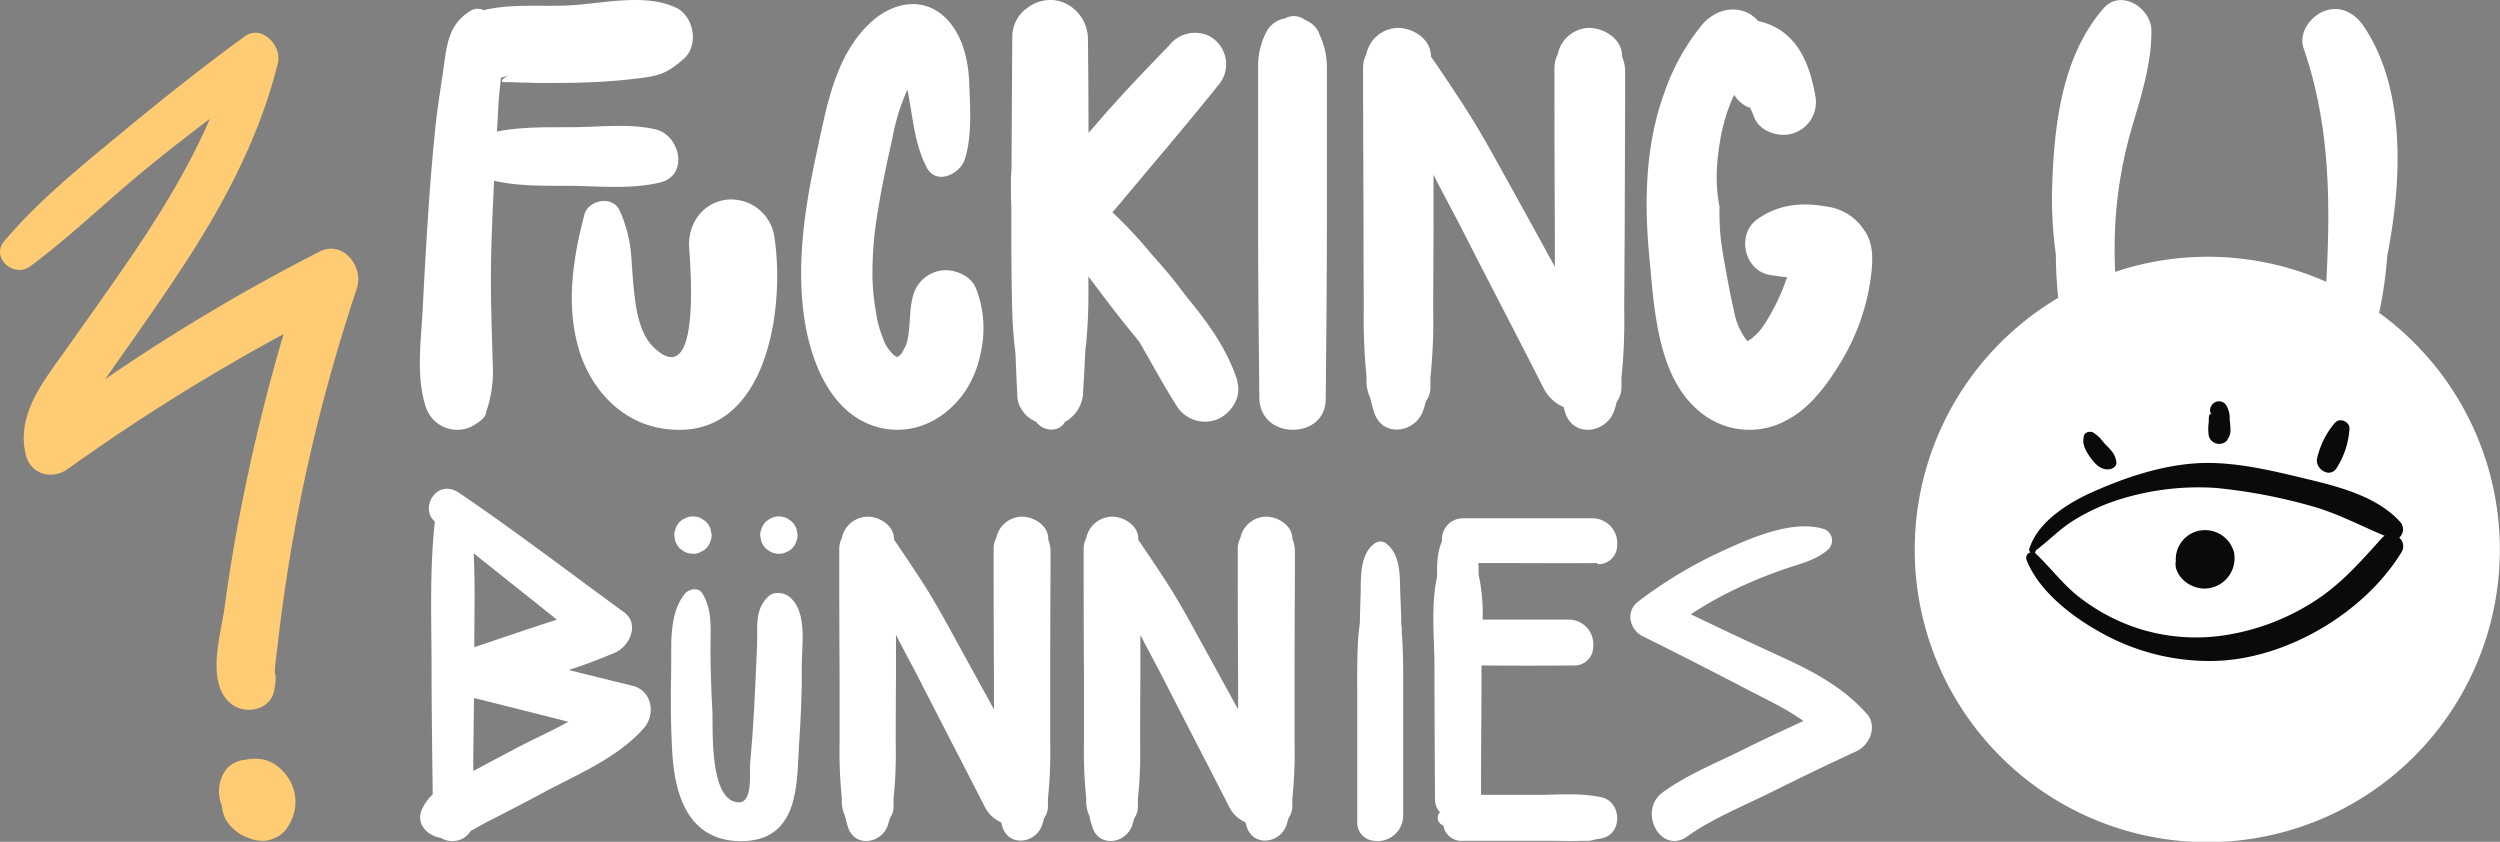 <?xml version="1.0" encoding="UTF-8" standalone="no"?><svg xmlns="http://www.w3.org/2000/svg" viewBox="0 0 500.74 168.61"><rect x="0" y="0" width="500.74" height="168.61" fill="#808080" stroke="none"/><defs><style>.cls-1{fill:#fff;}.cls-2{fill:#0a0a0a;}.cls-3{fill:#ffcc73;}</style></defs><g id="Layer_2" data-name="Layer 2"><g id="Layer_2-2" data-name="Layer 2"><path class="cls-1" d="M135.59,1.64c-6.19-3.09-14.74-.93-21.43-.57-5.54.3-11.53-.36-16.94.89l-.32.1a2.62,2.62,0,0,0-2.45,0c-5,2.83-5,7.74-5.76,12.65-.49,3.29-1,6.57-1.39,9.88q-.9,8.69-1.48,17.4-.66,9.85-1.14,19.72c-.32,6.41-1.42,13.69.63,19.85A6.61,6.61,0,0,0,91,86.06a6.38,6.38,0,0,0,3.33-.58c.85-.4,3.06-1.75,3-2.83a24.61,24.61,0,0,0,1.37-9.5l-.06-2.08-.12-4.17c-.11-3.75-.2-7.5-.19-11.26,0-5.65.25-11.31.52-17,0-.81.09-1.62.13-2.43,4.89,1.12,10.16,1,15.1,1,6,.08,12.28.74,18.13-.66s4-9.45-.85-10.62c-5-1.2-10.75-.53-16-.46-5,.07-10.68-.18-15.83.89.11-1.83.22-3.66.31-5.5.08-1.62.31-3.43.5-5.29a6.9,6.9,0,0,0,1.86-.7c-2.14,1.22-2.22,1.75-.26,1.57l2.44.1c1.22,0,2.44.06,3.66.08,3,0,6.11,0,9.16-.1,2.75-.1,5.48-.26,8.22-.55,1.28-.14,2.57-.28,3.84-.46,3.45-.5,5-1.38,7.65-3.69,3.15-2.68,2.09-8.5-1.45-10.27"/><path class="cls-1" d="M155.11,47.46A8.76,8.76,0,0,0,145.52,40c-4.83.59-7.81,4.94-7.49,9.59s2.22,28.47-6.86,20.21c-2.55-2.31-3.47-6.14-3.92-9.41-.42-3-.59-5.95-.8-8.93a26.82,26.82,0,0,0-2.33-9.28c-1.37-3.09-6.27-2.2-7.07.82-2.27,8.57-3.69,17.88-1.21,26.61,2.27,8,8.28,14.83,16.73,16.2,20.78,3.37,24.79-23.39,22.54-38.33"/><path class="cls-1" d="M195.4,57.6c-1-2.43-4.28-3.72-6.66-3.44A6.82,6.82,0,0,0,183,58.85c-1.11,3.47-.42,7.07-1.58,10.43,0-.08-.63,1.2-.9,1.61a5.74,5.74,0,0,0-.51.47l-.22.12-.08,0h-.11a2.86,2.86,0,0,1-.64-.43,7.93,7.93,0,0,1-2.15-3.43,20.61,20.61,0,0,1-1.34-5,46.53,46.53,0,0,1-.72-7,73.81,73.81,0,0,1,1.14-13.68c.75-4.71,1.76-9.36,2.8-14a43.48,43.48,0,0,1,3.06-10c1.09,5.29,1.33,10.73,3.87,15.6,1.9,3.64,6.66,1.36,7.62-1.61,1.5-4.65,1.07-10.54.89-15.35-.15-4.15-1.11-8.57-3.74-11.89C186-.8,179.43,0,174.61,4.3c-7.37,6.62-9.07,17.23-11.07,26.45-2.31,10.64-4,21.63-2.51,32.51,1.24,9,5.41,20.15,15.37,22.44,6.72,1.54,13-1.68,16.83-7.2a20.77,20.77,0,0,0,3.19-7.8,21.9,21.9,0,0,0-1-13.1"/><path class="cls-1" d="M247.84,76.24c-2.17-6.66-6.15-11.9-10.49-17.2a92.93,92.93,0,0,0-6.43-7.81,94.55,94.55,0,0,0-8.11-8.72c.89-1,1.73-2,2.6-3.06,1.93-2.27,3.82-4.57,5.75-6.84,4.39-5.19,8.72-10.41,13-15.71A6.4,6.4,0,0,0,242,7.12a6.61,6.61,0,0,0-7.84,2c-4.63,4.78-9.19,9.55-13.58,14.56-.86,1-1.7,2-2.56,2.94q0-9.36-.11-18.7A8,8,0,0,0,215,1.69,7.24,7.24,0,0,0,210.65,0a7.69,7.69,0,0,0-5,1.67,7.06,7.06,0,0,0-2.89,5.56q-.09,13.21-.15,26.42c-.08,1.06-.14,2.12-.13,3.18,0,1.51,0,3,.09,4.51,0,.81,0,1.62,0,2.43,0,5.71,0,11.4.14,17.11a95.8,95.8,0,0,0,.69,10c.1,2.7.22,5.41.36,8.11a5.21,5.21,0,0,0,.92,3.1,5.81,5.81,0,0,0,2.26,2.09c.2.12.4.23.61.33,1.38,1.89,4.52,2.21,5.73,0a7,7,0,0,0,3.67-6.34c.19-2.73.33-5.47.45-8.21,0-.25.08-.5.11-.75A101.73,101.73,0,0,0,218,58c0-.88,0-1.75,0-2.62l2,2.63c2.1,2.8,4.23,5.57,6.44,8.3.56.69,1.14,1.39,1.73,2.1,2.44,4.2,4.74,8.52,7.39,12.69a6.67,6.67,0,0,0,8.2,2.91c2.86-1.17,5.07-4.53,4-7.72"/><path class="cls-1" d="M264.19,6.59A5,5,0,0,0,261.39,4a3.59,3.59,0,0,0-4-.31,5.16,5.16,0,0,0-3.81,2.84A14.52,14.52,0,0,0,252,13.25c0,1.47,0,2.95,0,4.42,0,2.58,0,5.16,0,7.74q0,10.62,0,21.22c0,11,.14,22,.24,32.95,0,4.32,3.33,6.5,6.69,6.5s6.65-2,6.61-6.33c.1-11.61.23-23.22.23-34.83l0-18.23q0-4.19,0-8.37V13.85a15.64,15.64,0,0,0-1.63-7.26"/><path class="cls-1" d="M324.91,11.37c0-.25,0-.5-.07-.75-.33-3.22-4.21-5.3-7.09-5A6.6,6.6,0,0,0,312,10.91a6,6,0,0,0-.65,2.68c0,1.61,0,3.21,0,4.81q0,13.68.08,27.35l0,7.69Q307,45.33,302.5,37.21c-3-5.39-5.87-10.78-9.24-15.94q-3-4.66-6.19-9.28l-.45-.65c0-.24,0-.48-.07-.72-.33-3.22-4.21-5.3-7.09-5a6.6,6.6,0,0,0-5.79,5.25,6,6,0,0,0-.65,2.68c0,1.61,0,3.21,0,4.81l.09,27.35q0,7.91.05,15.81a117.84,117.84,0,0,0,.54,13.82v.85a8.39,8.39,0,0,0,.76,3.54c.22,1,.47,1.9.77,2.84,1.66,5.22,8.4,4.14,9.88-.49.18-.55.33-1.11.48-1.67a4.92,4.92,0,0,0,.92-2.82v-2a109,109,0,0,0,.55-13.53L287.13,46q0-5.52,0-11c1.89,3.76,3.94,7.46,5.84,11.19,5.36,10.54,10.85,21,16.2,31.54a8,8,0,0,0,4,3.79c.11.36.21.73.32,1.09,1.66,5.22,8.4,4.14,9.88-.49.18-.55.33-1.11.48-1.67a4.92,4.92,0,0,0,.92-2.82v-2a109,109,0,0,0,.55-13.53L325.42,46l.09-27.25c0-1.44,0-2.88,0-4.32a7.86,7.86,0,0,0-.61-3.1"/><path class="cls-1" d="M373.55,46.37a10.57,10.57,0,0,0-7.68-5c-4.94-.85-9.38-.54-13.75,2.44s-2.81,10.09,2,11.18c1.21.27,2.52.39,3.84.55-.26.67-.51,1.33-.74,2,.29-.82-.17.42-.24.59-.32.76-.65,1.5-1,2.23a42,42,0,0,1-2.36,4.26c-.1.17-.86,1.24-.76,1.15-.3.36-.6.71-.91,1.05,0,0-.79.73-1.1,1l-.86.52h0a13.44,13.44,0,0,1-2.67-6c-.71-3.14-1.31-6.33-1.87-9.51-.13-.7-.25-1.39-.36-2.09a46.45,46.45,0,0,1-.67-9.29,31.6,31.6,0,0,1-.46-8.67,43.67,43.67,0,0,1,.54-4.4,35.9,35.9,0,0,1,2.84-9.4A6.55,6.55,0,0,0,350,21.41a2.55,2.55,0,0,0,.54.15c.28.6.55,1.21.79,1.86,1.08,3,5.18,4.22,7.93,3.25a6.55,6.55,0,0,0,4.36-7.39c-.86-4.74-2.33-9.64-6.32-12.73a12.63,12.63,0,0,0-5.14-2.32A7,7,0,0,0,350,2.54c-3.24-1.45-6.64-.32-9,2.32a44.4,44.4,0,0,0-7.63,13.68c-3.84,10.5-4.07,22-3,33.07,1,10.69,1.67,24.52,10.63,31.28a15.43,15.43,0,0,0,16.82,1.3c4.56-2.35,8-6.9,10.71-11.38a43.48,43.48,0,0,0,6.39-19.09c.2-2.72.11-5-1.33-7.35"/><path class="cls-1" d="M476.54,62.6a82.64,82.64,0,0,0,1.62-11.36c.64-3.31,1.17-6.64,1.53-10,1.28-11.85.65-25.78-6.26-36-1.8-2.66-4.73-4.25-7.94-3-2.73,1.06-5.15,4.37-4.08,7.45,5.33,15.42,5.38,31,4.54,46.76a58.55,58.55,0,0,0-42.29-2,95.76,95.76,0,0,1,.1-10.85,86.43,86.43,0,0,1,3.35-18.39c1.83-6.28,3.84-12.46,3.81-19.07,0-4.47-6.07-8.49-9.59-4.46-8.19,9.38-9.83,22.88-10.27,34.9a81,81,0,0,0,.72,14.37c0,2.91.18,5.81.47,8.71a58.6,58.6,0,1,0,64.29,3"/><path class="cls-2" d="M480.52,107.72a2.22,2.22,0,0,0,.33-3.06c-4.5-5.13-12.28-7.16-18.68-8.69-7.09-1.71-15-3.66-22.33-3.17s-14.64,3-21.27,6c-4.72,2.19-10.57,5.94-12.13,11.22a.49.49,0,0,0,.26.56s0,0,0,.05a1.16,1.16,0,0,0-.76,1.61c2.69,6.71,10.16,12.1,16.39,15.28a44.45,44.45,0,0,0,20.8,4.87c14.46-.17,30.35-9.47,37.89-21.8a2.26,2.26,0,0,0-.49-2.92m-3.35,0c-4.17,4.6-8,9.06-13.23,12.5a45.94,45.94,0,0,1-17.23,6.88,38,38,0,0,1-19.5-1.53,39,39,0,0,1-10.86-6c-3.21-2.52-5.6-5.77-8.51-8.55a1.38,1.38,0,0,0-.25-.19,1.36,1.36,0,0,1,.15-.41.44.44,0,0,0,.05-.15c2.43-1.82,4.51-4,7.09-5.7a40.77,40.77,0,0,1,7.8-3.87,52.74,52.74,0,0,1,21.2-2.91,108.68,108.68,0,0,1,18.47,3.45c5.48,1.43,10.16,4,15.27,6.12a2.22,2.22,0,0,0-.45.38"/><path class="cls-2" d="M447.53,110.92a6,6,0,0,0-7.51-4.51,5.85,5.85,0,0,0-4.21,6,3.54,3.54,0,0,0,0,1.26,5.18,5.18,0,0,0,1.23,2.22,6.31,6.31,0,0,0,4.36,2,6.07,6.07,0,0,0,6.1-7"/><path class="cls-2" d="M423.89,92.46c-.33-2-1.53-2.63-2.67-4l-.55-.69a9.43,9.43,0,0,0-1.2-1c-.68-.57-2.07-.26-2.12.77a7.77,7.77,0,0,0-.08,1,4.83,4.83,0,0,0,.53,1.65,10.84,10.84,0,0,0,1,1.59c.9,1.23,2,2.37,3.64,2.22.69-.06,1.59-.62,1.46-1.46"/><path class="cls-2" d="M446.62,83.65a5.66,5.66,0,0,0-.7-2.46,1.74,1.74,0,0,0-3,.1l-.07.11a1.5,1.5,0,0,0,.24,1.77c-.8-.91-.65,1-.69,1.43a9.27,9.27,0,0,0,0,2.63,2.12,2.12,0,0,0,2.26,1.67,2.07,2.07,0,0,0,1.27-.53c.17-.15.89-1.47.7-1.48.33,0-.1-3.54-.07-3.24"/><path class="cls-2" d="M467.73,84.62a16.82,16.82,0,0,0-3.65,7.29c-.32,2,2.42,3.87,3.83,2a16.55,16.55,0,0,0,2.68-8c.13-1.38-1.94-2.38-2.86-1.24"/><path class="cls-1" d="M126.65,137.35q-6.37-1.56-12.74-3.15c3.12-1,6.21-2.18,9.21-3.45s5.08-5.78,1.85-8.14c-11-8-21.79-16.28-33-23.88-4.56-3.08-8,3.19-4.86,5.72-1.06,9.48-.7,19.14-.67,28.67,0,8.67.13,17.33.23,26a9.13,9.13,0,0,0-2.2,3.1c-1.16,2.7,1,5,3.46,5.54l.38.07a4.16,4.16,0,0,0,2.38.62,4.11,4.11,0,0,0,3.56-2c1.06-.56,2.11-1.2,3.17-1.75,3.9-2,7.81-4,11.69-6.1,6.85-3.65,14.59-6.82,19.84-12.75,2.45-2.75,1.65-7.53-2.25-8.49M94.87,110.81c5.54,4.46,11.13,8.85,16.67,13.31-5.54,1.77-11.05,3.67-16.54,5.51,0-6.25.2-12.56-.13-18.82m9.59,38.5c-3.12,1.62-6.22,3.29-9.33,4.94l-.34.17c0-4.87.11-9.74.15-14.61,6.31,1.56,12.61,3.16,18.9,4.76-3.08,1.72-6.36,3.18-9.38,4.74"/><path class="cls-1" d="M210,108.13l-.06-.61c-.27-2.6-3.4-4.28-5.73-4a5.32,5.32,0,0,0-4.67,4.24,4.68,4.68,0,0,0-.52,2.16c0,1.3,0,2.59,0,3.88q0,11.06.07,22.09c0,2.07,0,4.13,0,6.2L191.9,129c-2.39-4.36-4.73-8.71-7.46-12.88q-2.46-3.77-5-7.49l-.36-.53c0-.19,0-.38-.05-.58-.28-2.6-3.4-4.28-5.73-4a5.32,5.32,0,0,0-4.67,4.24,4.69,4.69,0,0,0-.53,2.16c0,1.3,0,2.59,0,3.88q0,11.06.07,22.09,0,6.38,0,12.76a92.15,92.15,0,0,0,.44,11.16v.69a6.78,6.78,0,0,0,.61,2.85c.18.77.38,1.54.62,2.3,1.34,4.21,6.79,3.34,8-.4.14-.44.27-.89.38-1.35a3.88,3.88,0,0,0,.75-2.27V160a86.71,86.71,0,0,0,.44-10.93q0-6.48.05-13c0-3,0-5.94,0-8.91,1.53,3,3.18,6,4.72,9,4.33,8.51,8.76,17,13.08,25.46a6.48,6.48,0,0,0,3.24,3.07c.08.29.17.58.26.88,1.34,4.21,6.78,3.34,8-.4q.21-.66.39-1.35a4,4,0,0,0,.75-2.27c0-.54,0-1.08,0-1.61a86.72,86.72,0,0,0,.45-10.93q0-6.48,0-13,0-11,.07-22c0-1.16,0-2.33,0-3.49a6.52,6.52,0,0,0-.49-2.5"/><path class="cls-1" d="M258.9,108.13l-.06-.61c-.27-2.6-3.4-4.28-5.73-4a5.32,5.32,0,0,0-4.67,4.24,4.68,4.68,0,0,0-.52,2.16c0,1.3,0,2.59,0,3.88q0,11.06.07,22.09c0,2.07,0,4.13,0,6.2L240.8,129c-2.39-4.36-4.73-8.71-7.46-12.88q-2.46-3.77-5-7.49l-.36-.53c0-.19,0-.38,0-.58-.28-2.6-3.4-4.28-5.73-4a5.32,5.32,0,0,0-4.67,4.24,4.69,4.69,0,0,0-.53,2.16c0,1.3,0,2.59,0,3.88q0,11.06.07,22.09,0,6.38,0,12.76a92.15,92.15,0,0,0,.44,11.16v.69a6.78,6.78,0,0,0,.61,2.85c.18.77.38,1.54.62,2.3,1.34,4.21,6.79,3.34,8-.4.14-.44.27-.89.38-1.35a3.88,3.88,0,0,0,.75-2.27V160a86.71,86.71,0,0,0,.44-10.93q0-6.48.05-13,0-4.45,0-8.91c1.53,3,3.18,6,4.72,9,4.33,8.51,8.76,17,13.08,25.46a6.48,6.48,0,0,0,3.24,3.07c.08.29.16.58.26.88,1.34,4.21,6.78,3.34,8-.4q.21-.66.39-1.35a4,4,0,0,0,.75-2.27c0-.54,0-1.08,0-1.61a88.64,88.64,0,0,0,.45-10.93q0-6.48,0-13,0-11,.07-22c0-1.16,0-2.33,0-3.49a6.52,6.52,0,0,0-.49-2.5"/><path class="cls-1" d="M280.83,126.28c-.05-.46-.1-.92-.17-1.38,0-1.82-.09-3.63-.17-5.45-.16-3.69.26-8.26-2.93-10.67a1.94,1.94,0,0,0-2.32.15c-3.08,2.32-2.59,7.28-2.73,10.76-.06,1.74-.11,3.48-.14,5.21-.12.8-.23,1.6-.29,2.41-.27,3.79-.24,7.6-.23,11.39q0,12.9,0,25.8a3.65,3.65,0,0,0,3.32,3.91,5.12,5.12,0,0,0,5.88-5q0-12.28,0-24.56c0-4.2.06-8.41-.32-12.59"/><path class="cls-1" d="M319.91,113a3.75,3.75,0,0,0,4-3.73,5,5,0,0,0-4.92-5.46c-5.79,0-11.58,0-17.37,0-2.83,0-5.66,0-8.5,0a4.2,4.2,0,0,0-4.29,4.53s0,.07,0,.1c-1,2.13-1,4.7-1,7.17-1.27,5.75-.51,12.57-.51,17.92,0,8.8.06,17.61.1,26.41a3.88,3.88,0,0,0,1,2.76,1.58,1.58,0,0,0,.67,2.62h0a3.68,3.68,0,0,0,3.93,3.09c1.93,0,3.85,0,5.78,0h.71c3.7,0,7.41,0,11.11,0,2,0,4,.08,6,0h1.27a4.58,4.58,0,0,0,1.6-.27c.46-.07.91-.14,1.37-.23,4.18-.87,4-7.31-.07-8.21-3.74-.83-7.79-.58-11.68-.5h-7.52l-3.48,0h-1.47V159c0-8.53.1-17,.1-25.57v-.14q9.19.07,18.37,0a3.74,3.74,0,0,0,4-3.72,4.94,4.94,0,0,0-4.9-5.47q-8.62,0-17.24,0a37.58,37.58,0,0,0-.81-9c0-.78,0-1.56-.06-2.32l3.75,0c6.71,0,13.41.06,20.12,0"/><path class="cls-1" d="M373.93,143c-4.66-5.27-10.55-8.42-16.88-11.32q-9.24-4.23-18.39-8.64a74.54,74.54,0,0,1,9.32-5.22,91.44,91.44,0,0,1,10.92-4.32c2.61-.84,5.08-1.55,7.18-3.36a2.45,2.45,0,0,0-.69-4.16c-6.35-2-14.91,1.85-20.68,4.51a88.45,88.45,0,0,0-16.59,10c-2.63,2-1.71,5.71,1,7q10.58,5.24,21,10.69c3.73,1.95,7.68,3.77,11.11,6.24-3.92,1.78-7.81,3.61-11.66,5.52-5.41,2.7-11.6,5.18-16.49,8.73-5.19,3.77-.41,12.66,4.89,8.85,5-3.57,11.23-6.07,16.71-8.8,5.68-2.82,11.38-5.59,17.14-8.24,2.67-1.23,4.29-5,2.09-7.52"/><path class="cls-1" d="M158.26,119.64c-1.06-.91-3.13-1.31-4.3-.23-3,2.82-2.15,6.32-2.32,10-.2,4.12-.36,8.24-.58,12.35q-.3,5.64-.82,11.27c-.14,1.65.62,7.78-2.3,7.68-6-.21-5.08-15.07-5.25-18.22-.24-4.18-.36-8.37-.39-12.56,0-3.72.47-7.75-1.65-11.12-.78-1.25-2.7-.86-3.48.11-3.39,4.22-2.61,10.78-2.74,15.66-.13,5.23-.09,10.46.19,15.68.39,7.34,2.34,18.13,13.68,18.22,12,.09,11.27-12,11.74-19.21.35-5.23.61-10.48.55-15.72-.05-4,1.22-10.84-2.33-13.88"/><path class="cls-1" d="M142.34,106a3.72,3.72,0,0,0-1.07-1.63l-.8-.53a3.62,3.62,0,0,0-1.86-.4,2.83,2.83,0,0,0-1.43.41,2.7,2.7,0,0,0-1.18.85,2.78,2.78,0,0,0-.69,1.24,2.87,2.87,0,0,0-.24,1.42l.19,1a3.72,3.72,0,0,0,1.07,1.63l.79.53a3.77,3.77,0,0,0,1.86.4,2.9,2.9,0,0,0,1.44-.41,3.3,3.3,0,0,0,1.87-2.09,2.76,2.76,0,0,0,.23-1.42l-.18-1"/><path class="cls-1" d="M159.55,106a3.72,3.72,0,0,0-1.07-1.63l-.79-.53a3.68,3.68,0,0,0-1.87-.4,2.86,2.86,0,0,0-1.43.41,3.3,3.3,0,0,0-1.87,2.09,2.87,2.87,0,0,0-.24,1.42l.19,1a3.72,3.72,0,0,0,1.07,1.63l.79.53a3.78,3.78,0,0,0,1.87.4,2.86,2.86,0,0,0,1.43-.41,2.76,2.76,0,0,0,1.18-.85,2.83,2.83,0,0,0,.69-1.24,2.87,2.87,0,0,0,.24-1.42c-.07-.33-.13-.65-.19-1"/><path class="cls-3" d="M64,50.4A385.61,385.61,0,0,0,21.09,75.93c1.68-2.43,3.39-4.84,5.08-7.25,4-5.71,8-11.43,11.77-17.31,7.69-12,14.3-24.82,17.72-38.77C56.5,9.15,52.4,4.8,49,7.3,40.52,13.48,32.33,20,24.29,26.65S7.6,40.26.82,48.35c-2.74,3.28,2,7.4,5.21,5,8.36-6.18,15.89-13.61,24-20.16q5.89-4.79,12-9.38c-4.32,10-10.1,19.31-16.27,28.35-4.12,6-8.39,12-12.6,17.93-4.42,6.25-9.94,12.88-8,21,1,4,5.31,5.08,8.44,2.83a404.85,404.85,0,0,1,43.2-27q-4.6,15.57-7.84,31.49Q46.55,110,45,121.56c-.76,5.55-3.86,15.27,1.28,19.39,2.92,2.35,8.07,1.26,8.68-2.88l.21-1.4a4.84,4.84,0,0,0-.11-2c0-.24,0-.5,0-.79.07-.59.13-1.18.2-1.77.2-1.68.39-3.37.6-5.06.39-3.27.84-6.54,1.32-9.81Q58.7,107,60.84,96.83A359.22,359.22,0,0,1,71.48,57.75C72.91,53.47,68.71,48,64,50.4"/><path class="cls-3" d="M58,165a8.75,8.75,0,0,0,.6-7.5c-1-2.62-3.52-5.16-6.41-5.45a7.9,7.9,0,0,0-3,.13,5.64,5.64,0,0,0-3.89,1.93,7.39,7.39,0,0,0-.88,7.2,9.34,9.34,0,0,0,.5,2.21A7,7,0,0,0,46.74,166a7.69,7.69,0,0,0,3.19,1.87l.47.2a6.27,6.27,0,0,0,1.48.3,5,5,0,0,0,2.78-.37A5.79,5.79,0,0,0,58,165"/></g></g></svg>